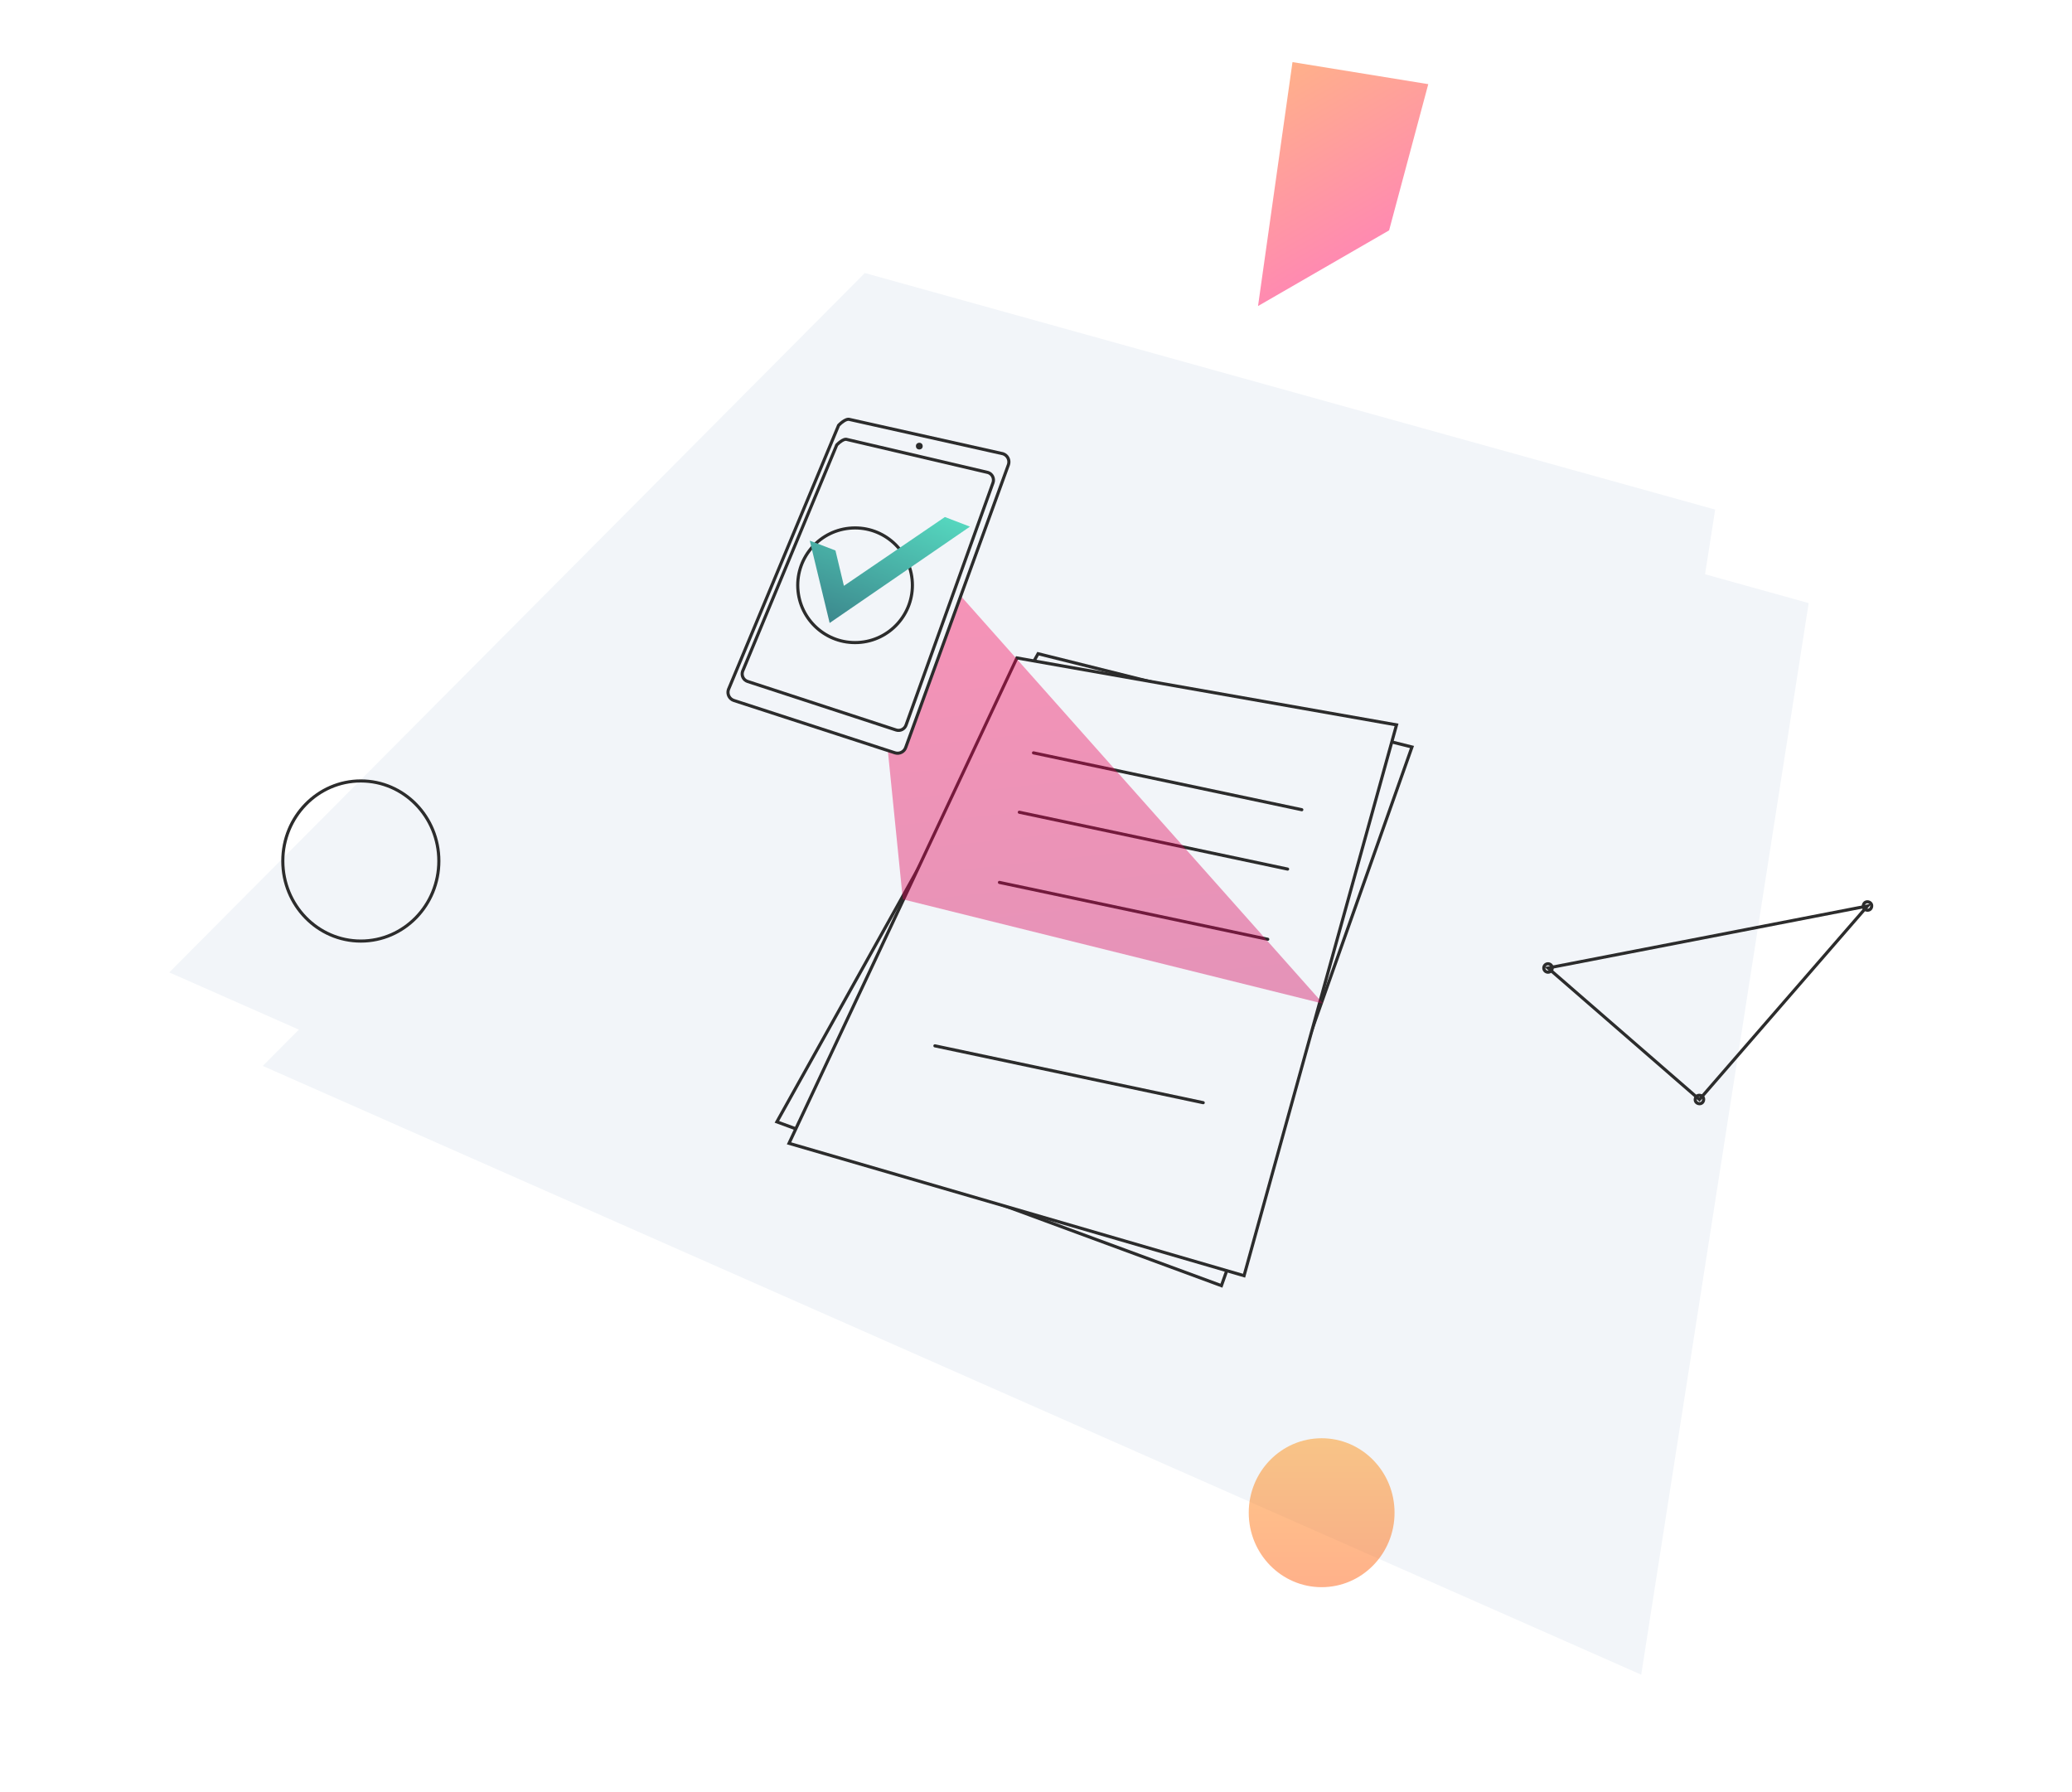 <svg xmlns="http://www.w3.org/2000/svg" xmlns:xlink="http://www.w3.org/1999/xlink" width="664.7" height="574.704" viewBox="0 0 664.7 574.704">
  <defs>
    <filter id="Path_12" x="0" y="0" width="634.7" height="544.704" filterUnits="userSpaceOnUse">
      <feOffset dx="-15" dy="-15" input="SourceAlpha"/>
      <feGaussianBlur stdDeviation="12.5" result="blur"/>
      <feFlood flood-color="#fff"/>
      <feComposite operator="in" in2="blur"/>
      <feComposite in="SourceGraphic"/>
    </filter>
    <filter id="Path_12-2" x="30" y="30" width="634.7" height="544.704" filterUnits="userSpaceOnUse">
      <feOffset dx="15" dy="15" input="SourceAlpha"/>
      <feGaussianBlur stdDeviation="12.5" result="blur-2"/>
      <feFlood flood-color="#5a96ff" flood-opacity="0.2"/>
      <feComposite operator="in" in2="blur-2"/>
      <feComposite in="SourceGraphic"/>
    </filter>
    <linearGradient id="linear-gradient" x1="0.5" x2="0.5" y2="1" gradientUnits="objectBoundingBox">
      <stop offset="0" stop-color="#ff8900"/>
      <stop offset="1" stop-color="#ff5400"/>
    </linearGradient>
    <linearGradient id="linear-gradient-2" x1="0.5" x2="0.5" y2="1" gradientUnits="objectBoundingBox">
      <stop offset="0" stop-color="#ff0054"/>
      <stop offset="1" stop-color="#ff5400"/>
    </linearGradient>
    <linearGradient id="linear-gradient-3" x1="0.5" x2="0.5" y2="1" gradientUnits="objectBoundingBox">
      <stop offset="0" stop-color="#ff0054"/>
      <stop offset="1" stop-color="#cf0057"/>
    </linearGradient>
    <linearGradient id="linear-gradient-4" x1="0.5" x2="0.5" y2="1" gradientUnits="objectBoundingBox">
      <stop offset="0" stop-color="#55d6be"/>
      <stop offset="1" stop-color="#3c888d"/>
    </linearGradient>
  </defs>
  <g id="Group_2030" data-name="Group 2030" transform="translate(-947.801 -2746.733)">
    <g id="Group_2014" data-name="Group 2014" transform="translate(-10.586 -7833.182)">
      <g transform="matrix(1, 0, 0, 1, 958.39, 10579.91)" filter="url(#Path_12)">
        <path id="Path_12-3" data-name="Path 12" d="M57.453,0,0,479.973,344.423,430.85,337.232,147.8Z" transform="translate(52.5 381.87) rotate(-73)" fill="#f2f5f9"/>
      </g>
      <g transform="matrix(1, 0, 0, 1, 958.39, 10579.91)" filter="url(#Path_12-2)">
        <path id="Path_12-4" data-name="Path 12" d="M57.453,0,0,479.973,344.423,430.85,337.232,147.8Z" transform="translate(52.5 381.87) rotate(-73)" fill="#f2f5f9"/>
      </g>
    </g>
    <ellipse id="Ellipse_655" data-name="Ellipse 655" cx="23.388" cy="23.887" rx="23.388" ry="23.887" transform="translate(1348.398 3208.09)" opacity="0.46" fill="url(#linear-gradient)"/>
    <g id="Ellipse_692" data-name="Ellipse 692" transform="translate(1038.026 2996.743)" fill="none" stroke="#2c2c2c" stroke-width="1">
      <ellipse cx="25.53" cy="26.182" rx="25.53" ry="26.182" stroke="none"/>
      <ellipse cx="25.53" cy="26.182" rx="25.03" ry="25.682" fill="none"/>
    </g>
    <path id="Path_3473" data-name="Path 3473" d="M82.886,0l-48.7,62.237L0,34.333,34.333,0Z" transform="translate(1423.158 2803.461) rotate(150)" opacity="0.46" fill="url(#linear-gradient-2)"/>
    <g id="Group_1684" data-name="Group 1684" transform="translate(1452.945 3014.288) rotate(13)">
      <path id="Path_13" data-name="Path 13" d="M95.387,0,56.821,72.61,0,42.43Z" transform="translate(1.343 1.343)" fill="none" stroke="#2c2c2c" stroke-miterlimit="10" stroke-width="1" style="isolation: isolate"/>
      <path id="Path_3467" data-name="Path 3467" d="M1.343,0A1.343,1.343,0,1,1,0,1.343,1.343,1.343,0,0,1,1.343,0Z" transform="translate(0 42.43)" fill="none" stroke="#2c2c2c" stroke-width="1"/>
      <ellipse id="Ellipse_14" data-name="Ellipse 14" cx="1.343" cy="1.343" rx="1.343" ry="1.343" transform="translate(56.821 72.61)" fill="none" stroke="#2c2c2c" stroke-miterlimit="10" stroke-width="1"/>
      <ellipse id="Ellipse_15" data-name="Ellipse 15" cx="1.343" cy="1.343" rx="1.343" ry="1.343" transform="translate(95.387 0)" fill="none" stroke="#2c2c2c" stroke-miterlimit="10" stroke-width="1"/>
    </g>
    <g id="Group_1700" data-name="Group 1700" transform="translate(1179.988 2872.993)">
      <path id="Path_3474" data-name="Path 3474" d="M44.965,0,0,166.028,151.134,182.5,168.62,0Z" transform="matrix(0.97, 0.242, -0.242, 0.97, 57.215, 72.553)" fill="#f2f5f9" stroke="#2c2c2c" stroke-width="1"/>
      <path id="Path_3468" data-name="Path 3468" d="M44.965,0,0,166.028,151.134,182.5,168.62,0Z" transform="translate(49.761 76.985) rotate(10)" fill="#f2f5f9" stroke="#2c2c2c" stroke-width="1"/>
      <line id="Line_1498" data-name="Line 1498" x1="83.641" y1="27.156" transform="matrix(0.995, -0.105, 0.105, 0.995, 99.359, 115.241)" fill="none" stroke="#2c2c2c" stroke-linecap="round" stroke-width="1"/>
      <line id="Line_1499" data-name="Line 1499" x1="83.641" y1="27.156" transform="matrix(0.995, -0.105, 0.105, 0.995, 94.808, 134.287)" fill="none" stroke="#2c2c2c" stroke-linecap="round" stroke-width="1"/>
      <line id="Line_1501" data-name="Line 1501" x1="83.641" y1="27.156" transform="matrix(0.995, -0.105, 0.105, 0.995, 67.732, 209.22)" fill="none" stroke="#2c2c2c" stroke-linecap="round" stroke-width="1"/>
      <line id="Line_1500" data-name="Line 1500" x1="83.641" y1="27.156" transform="matrix(0.995, -0.105, 0.105, 0.995, 88.437, 156.801)" fill="none" stroke="#2c2c2c" stroke-linecap="round" stroke-width="1"/>
      <path id="Path_3469" data-name="Path 3469" d="M0,110.116l130.508,47.411L19.88,3.059.509,0Z" transform="matrix(0.995, -0.105, 0.105, 0.995, 45.877, 52.653)" opacity="0.4" fill="url(#linear-gradient-3)"/>
      <g id="Group_1689" data-name="Group 1689" transform="translate(0 0)">
        <g id="Path_3475" data-name="Path 3475" transform="translate(31.813 0) rotate(18)" fill="#f2f5f9">
          <path d="M 57.571 102.449 L 3.259 102.448 C 1.744 102.448 0.511 101.221 0.5 99.709 L 7.919 8.131 C 8.308 7.304 9.523 5.244 10.687 5.244 L 10.71 5.244 L 10.734 5.242 L 60.907 0.5 C 62.415 0.512 63.639 1.741 63.643 3.25 L 60.33 99.673 L 60.33 99.681 L 60.33 99.69 C 60.33 101.211 59.092 102.449 57.571 102.449 Z" stroke="none"/>
          <path d="M 60.927 1 L 10.781 5.74 L 10.734 5.744 L 10.687 5.744 C 9.973 5.744 8.94 7.161 8.41 8.262 L 1 99.726 C 1.02 100.955 2.026 101.948 3.259 101.948 L 57.571 101.948 C 58.817 101.948 59.83 100.935 59.83 99.69 L 59.83 99.673 L 59.831 99.655 L 63.143 3.243 C 63.135 2.019 62.148 1.023 60.927 1 M 60.884 -7.62939453125e-06 C 62.684 -7.62939453125e-06 64.143 1.459 64.143 3.259 L 60.83 99.69 C 60.83 101.49 59.371 102.948 57.571 102.948 L 3.259 102.948 C 1.459 102.948 -7.62939453125e-06 101.489 -7.62939453125e-06 99.69 L 7.428 8.003 C 7.428 8.003 8.887 4.744 10.687 4.744 L 60.884 -7.62939453125e-06 Z" stroke="none" fill="#2c2c2c"/>
        </g>
        <g id="Path_3476" data-name="Path 3476" transform="translate(31.975 7.626) rotate(18)" fill="#f2f5f9">
          <path d="M 53.171 88.169 L 3.035 88.078 C 1.643 88.078 0.51 86.936 0.5 85.529 L 6.787 7.102 C 7.148 6.326 8.267 4.407 9.33 4.407 L 9.351 4.407 L 9.372 4.405 L 55.7 0.5 C 57.086 0.511 58.211 1.655 58.214 3.061 L 55.704 85.585 L 55.704 85.593 L 55.704 85.6 C 55.704 87.016 54.568 88.168 53.171 88.169 L 53.171 88.169 Z" stroke="none"/>
          <path d="M 55.718 1 L 9.414 4.903 L 9.372 4.907 L 9.33 4.907 C 8.756 4.907 7.815 6.103 7.278 7.232 L 1 85.546 C 1.019 86.669 1.924 87.578 3.036 87.578 L 53.17 87.669 C 54.291 87.669 55.204 86.741 55.204 85.6 L 55.204 85.585 L 55.204 85.57 L 57.714 3.054 C 57.707 1.933 56.818 1.021 55.718 1 M 55.68 0 C 57.356 0 58.714 1.374 58.714 3.068 L 56.204 85.6 C 56.204 87.295 54.846 88.669 53.17 88.669 L 3.034 88.578 C 1.358 88.578 0 87.204 0 85.51 L 6.296 6.975 C 6.296 6.975 7.654 3.907 9.33 3.907 L 55.68 0 Z" stroke="none" fill="#2c2c2c"/>
        </g>
        <ellipse id="Ellipse_766" data-name="Ellipse 766" cx="1.086" cy="1.086" rx="1.086" ry="1.086" transform="matrix(0.998, -0.07, 0.07, 0.998, 61.568, 15.837)" fill="#2c2c2c"/>
        <g id="Ellipse_764" data-name="Ellipse 764" transform="translate(22.267 43.603) rotate(-3)" fill="none" stroke="#2c2c2c" stroke-width="1">
          <ellipse cx="18.89" cy="18.889" rx="18.89" ry="18.889" stroke="none"/>
          <ellipse cx="18.89" cy="18.889" rx="18.39" ry="18.389" fill="none"/>
        </g>
        <path id="Path_3472" data-name="Path 3472" d="M0,22.611H8.827l6.595,9.611L37.754,0h8.613L15.422,44.982Z" transform="translate(35.69 26.055) rotate(21)" fill="url(#linear-gradient-4)"/>
      </g>
    </g>
  </g>
</svg>
